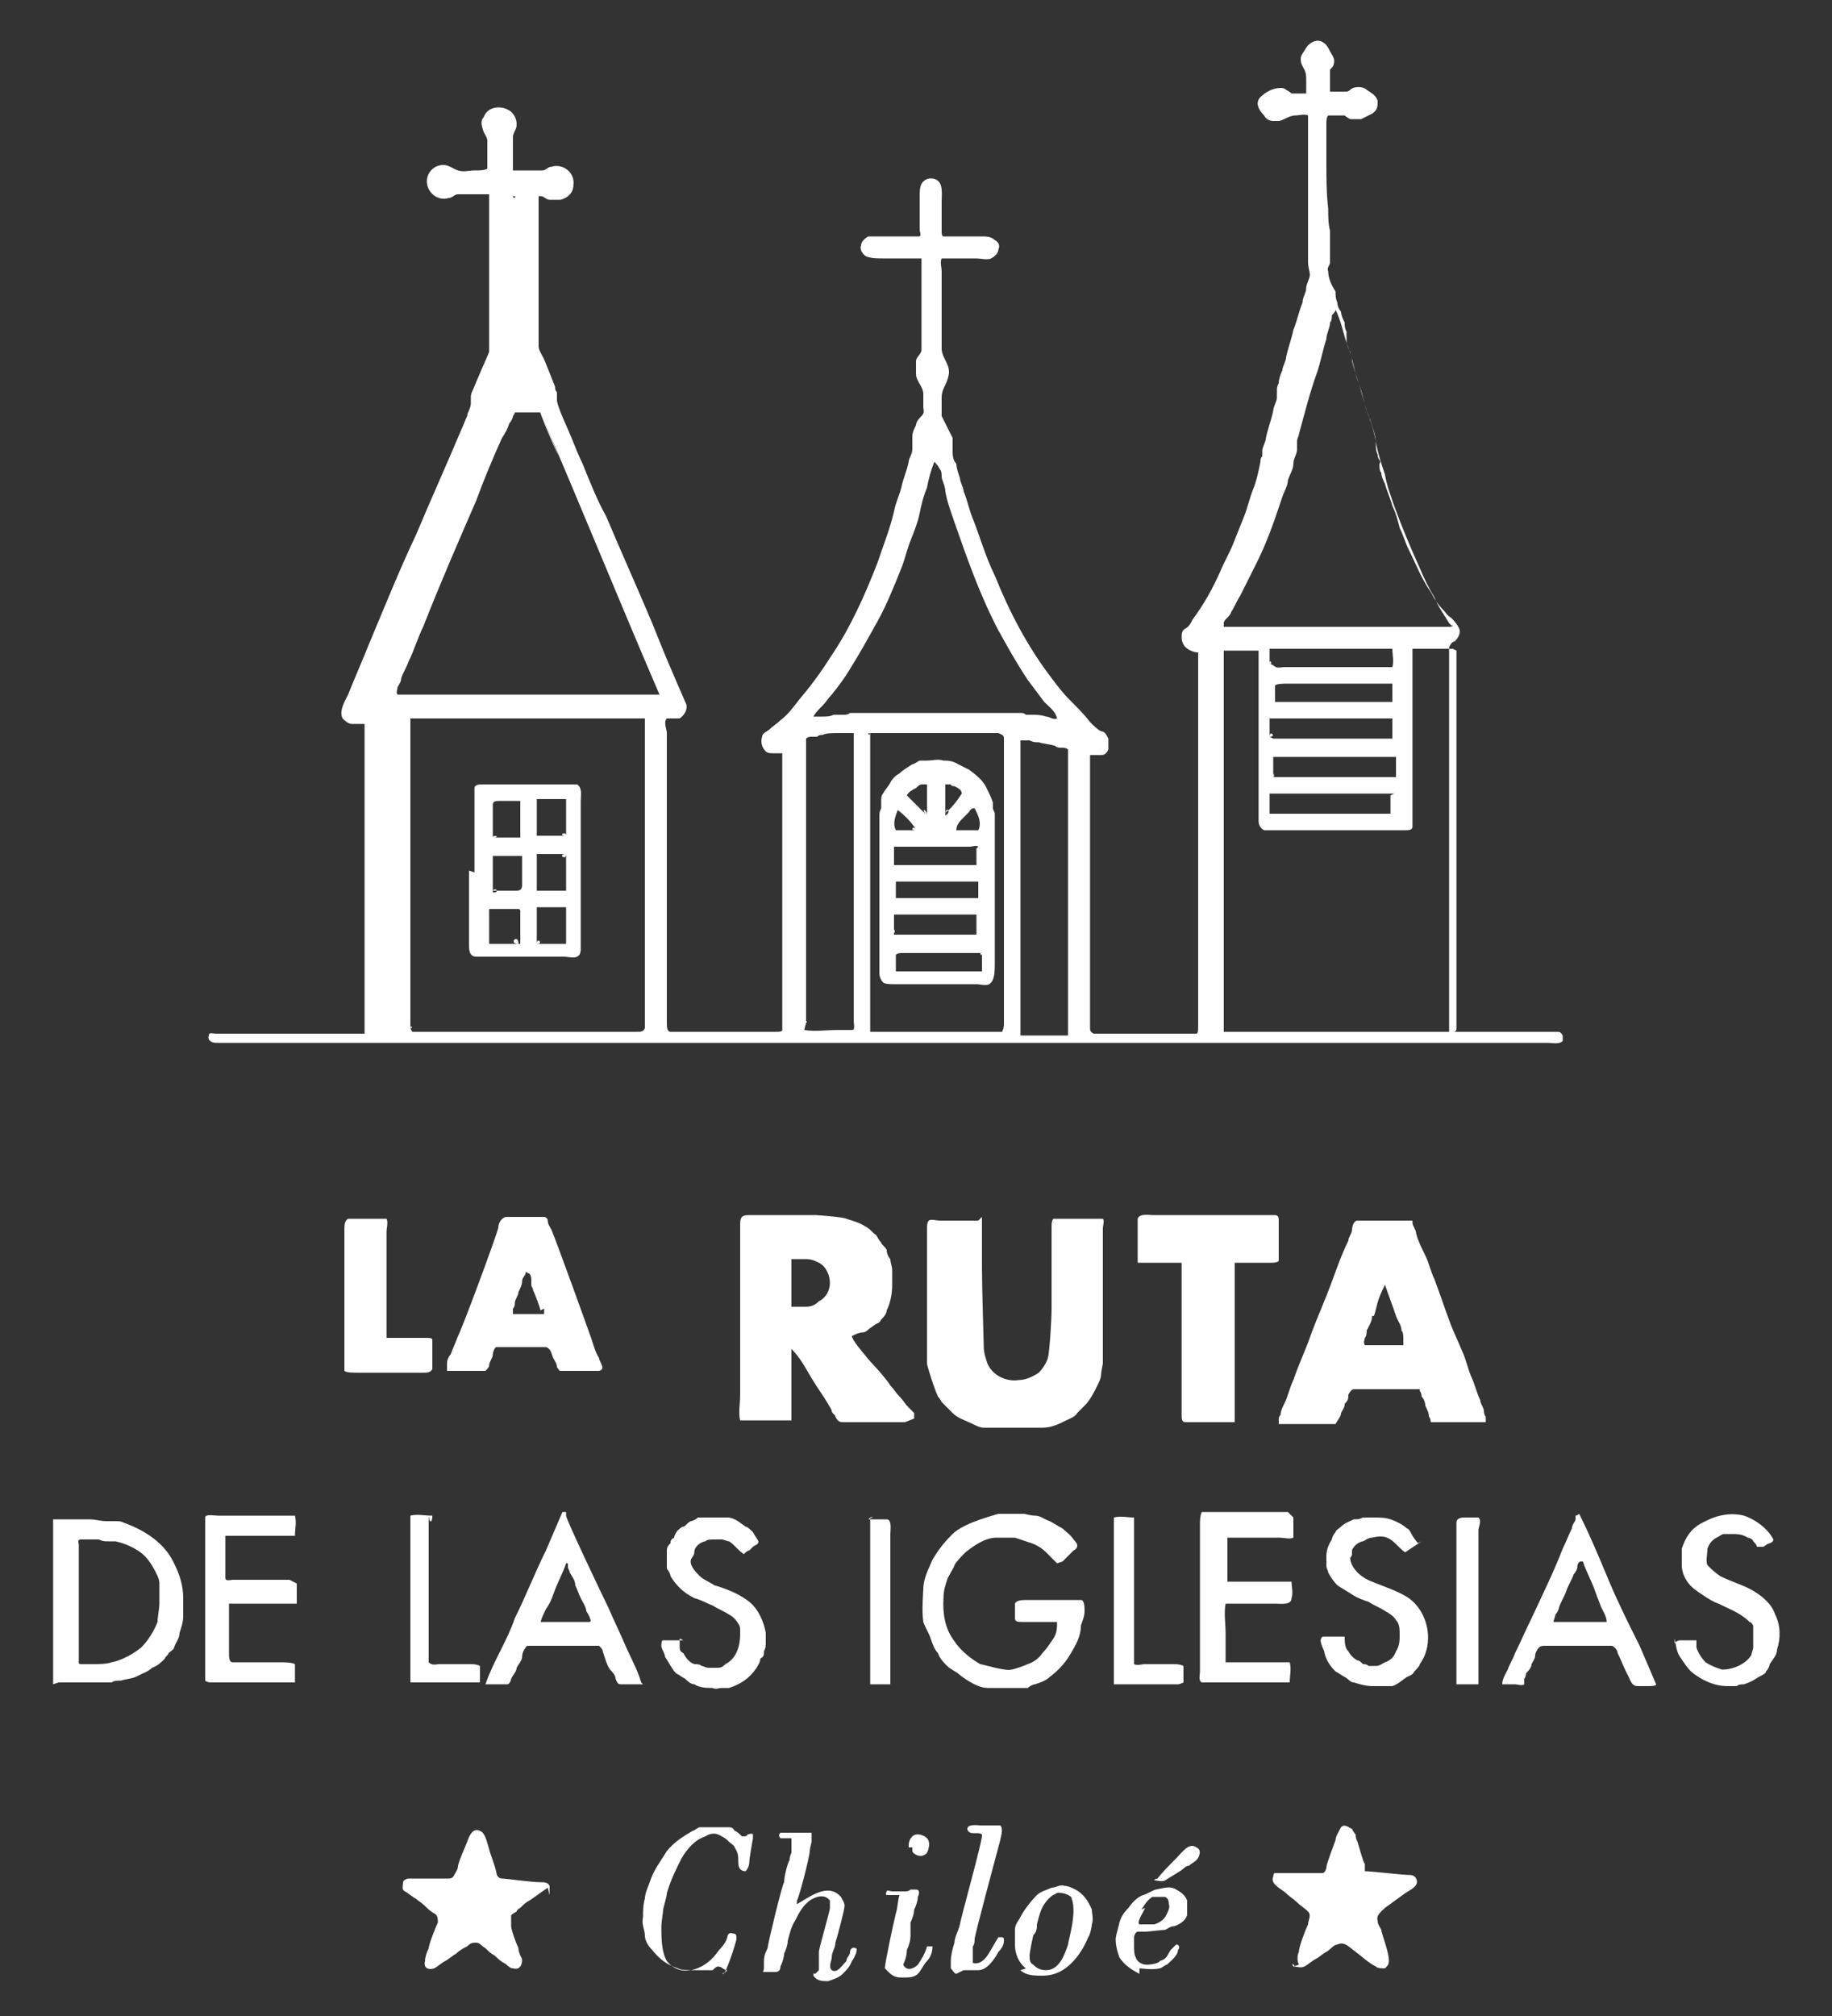 <svg viewBox="0 0 100 110" xmlns="http://www.w3.org/2000/svg"><rect x="0" y="0" width="100" height="110" fill="#333333" stroke="none"/><g fill="#fff"><path d="m69.5 38.3h.7.8 1.5 3.1.4s0-.1 0-.2c0-.3 0-.5 0-.8-.6 0-1.3 0-1.9 0-.7 0-1.3 0-1.9 0s-1.3 0-1.9 0c-.2 0-.6 0-.7.1v.4.5m-.1-2c.2.2.4.1.6.1h.9 1.7 3.3c.1-.3 0-.7 0-1-1.1 0-2.2 0-3.4 0-.6 0-1.1 0-1.7 0-.3 0-.6 0-.9 0-.2 0-.5 0-.7 0v.8c.2.1 0-.3 0 0m6.8 7.1c-.2 0-.5 0-.8 0h-.9c-.6 0-1.1 0-1.7 0s-1.1 0-1.7 0c-.3 0-.6 0-.9 0-.2 0-.5 0-.8 0v1.1h3.3 1.7 1.6c0-.4 0-.7 0-1 0 0 0 .3 0 0m-6.4-3.1h.7 1.3 3.2 1.3c0-.4 0-.7 0-1.1-.5 0-1.1 0-1.6 0h-1.7c-.6 0-1.1 0-1.7 0-.3 0-.6 0-.9 0-.2 0-.6 0-.8 0v1c.4 0 0-.4 0 0m.2 2.2h1.6 1.7 1.7.9.8c0-.4 0-.7 0-1.1-.2 0-.5 0-.8 0s-.6 0-.9 0c-.6 0-1.1 0-1.7 0s-1.1 0-1.7 0-1.1 0-1.6 0v1.1c.1 0 0-.4 0 0m-13.8-2.2v3.1 3.2 6.4 1.8s0 .6 0 .9v.5.4h1.3.7.3.3v-14.7c0-.2 0-.3 0-.5 0-.1 0-.3 0-.4-.2-.2-.5 0-.7-.2-.3-.1-.6-.1-.9-.2-.2 0-.3 0-.5-.1-.2 0-.3 0-.5 0m-11.8 15.8c.6.1 1.2 0 1.8 0s.3 0 .5 0h.3c.2 0 .1-.3.1-.5 0-1.3 0-2.5 0-3.8 0-2.5 0-5.1 0-7.6v-2.2c0-.3 0-.7 0-1 0-.4 0-.7 0-1.1 0 0-.1 0-.2 0h-.2c-.2 0-.3 0-.5 0-.3 0-.6 0-.8.1-.1 0-.2 0-.3.1-.1 0-.2 0-.3 0s-.2 0-.3.1v.5 10.7 4.3c.1 0 0-.2 0 0m3.5-15.8v4.7 4.9 4.9 1.2.6h.2.5 1.2 4.9.4s.1-.2.1-.4c0-.4 0-.8 0-1.2v-2.4c0-3.2 0-6.5 0-9.7v-1.2c0-.4 0-.8 0-1.1 0-.2-.1-.2-.3-.3-.4 0-.7 0-1.1 0h-4.9c-.4 0-.7 0-1.1 0 0 .2.2 0 0 0m3.6-14.8c-.2.5-.3.9-.4 1.4-.2.5-.3.9-.4 1.4s-.3 1-.5 1.5-.3 1-.5 1.5c-.4 1-.8 2-1.3 2.9s-1 1.8-1.5 2.6c-.3.5-.6.9-1 1.4-.2.2-.3.4-.5.6s-.4.4-.5.6h.5c.2 0 .4 0 .6-.1h.3.3s.2 0 .3-.1h.3 2.8 5.6.6c.1 0 .2 0 .3.1h.3c.3 0 .5 0 .8.1.2 0 .4.2.6.1-.1-.4-.4-.6-.7-.9-.3-.4-.6-.8-.9-1.2-.6-.9-1.1-1.8-1.6-2.7-1-1.9-1.7-3.9-2.4-5.9-.2-.6-.4-1.1-.5-1.7 0-.3-.2-.6-.2-.8 0-.1 0-.3-.1-.4 0 0-.1-.2-.2-.3-.1.4 0 .1 0 0m28 8.7c-.3-.5-.6-.9-.8-1.4-.3-.5-.6-1.1-.8-1.6-.5-1.1-1-2.3-1.4-3.4-.2-.6-.4-1.1-.5-1.7-.2-.6-.4-1.2-.5-1.8s-.3-1.2-.5-1.7c-.2-.6-.3-1.1-.5-1.7-.1-.3-.2-.6-.3-1 0-.3-.2-.7-.3-1-.2-.6-.3-1.2-.6-1.8 0 .1-.1.2-.2.3 0 .1 0 .3-.1.4 0 .3-.2.6-.2.9-.2.6-.3 1.2-.5 1.8-.4 1.1-.7 2.3-1 3.4 0 .1-.1.2-.1.4v.4c0 .3-.2.5-.2.8s-.2.6-.3.9c0 .3-.2.6-.3.9-.4 1.2-.8 2.4-1.4 3.6-.3.6-.6 1.2-.9 1.8-.2.3-.3.6-.5.9 0 .1-.2.3-.3.4 0 0-.1.1-.1.2v.2h1.2 2.5 6.2 2.6c0-.2-.2 0 0 0m-49.8-11.7c-.3 0-.6 0-.8 0s-.4 0-.6 0c0 0 0 .1-.1.2 0 .1-.1.3-.2.4-.1.3-.2.5-.4.8-.5 1.1-1 2.3-1.4 3.4-1 2.3-2 4.6-2.9 6.9-.3.6-.5 1.3-.8 1.9-.1.3-.3.6-.4.9 0 .2-.1.3-.2.5 0 .1-.1.3 0 .4h.7.7 1.4 2.8 5.7 1.6.8.6c-2.2-5.1-4.3-10.3-6.5-15.4-.1 0 2.2 5.2 0 0m-7 33.8h5 5.2 1.4.7c.2 0 .3 0 .4-.2 0-2.2 0-4.4 0-6.6s0-4.4 0-6.6 0-1.2 0-1.9c0-.6 0-1.2 0-1.8-.2 0-.4 0-.6 0s-.5 0-.7 0c-.4 0-.8 0-1.2 0-.9 0-1.7 0-2.6 0-1.7 0-3.4 0-5 0s-.9 0-1.4 0c-.2 0-.5 0-.7 0s-.4 0-.6 0v.4 1 3.2 4.2 4.2 3.4.5c.2 0 0-.2 0 0m56.9-20.7c-.7 0-1.9 0-2.2 0v.6.7 1.5 3 3 .9c0 .2-.2.2-.4.2-.4 0-.8 0-1.2 0h-1.5c-1 0-2 0-3 0s-1 0-1.5 0c-.2 0-.4 0-.5 0-.2-.1-.3-.3-.3-.5 0-.5 0-1 0-1.4v-6.4c0-.3 0-.5 0-.8s0-.3 0-.4 0-.2 0-.3c-.4 0-1.6 0-1.9 0v8.2 11.6 1h3.3 3.3 3.4 1.7.8c.1 0 .2 0 .2-.2s0-.5 0-.7c0-.3 0-.6 0-.8 0-.6 0-1.1 0-1.7 0-1.1 0-2.2 0-3.3 0-2.2 0-4.5 0-6.7s0-4.5 0-6.7c0-.2 0-.5 0-.7-.7 0 0 .1 0 0m-50.1-25.3v3.1 3.2 1.6.8c0 .2.2.5.3.7.2.5.4 1 .6 1.5 0 .1 0 .2.1.3v.4c0 .2.1.4.2.7.2.5.4.9.6 1.4s.4 1 .6 1.4c.4 1 .8 2 1.3 2.9.8 1.9 1.7 3.9 2.5 5.8.4 1 .8 2 1.2 2.9.2.5.4.9.6 1.4.2.3 0 .7-.3.9-.2 0-.5 0-.7 0-.2.2 0 .6 0 .8v1 13.8 1c0 .2 0 .5.2.5h.4.5 1 2 1.9c.1 0 .3 0 .3-.1s0-.3 0-.4c0-.7 0-1.3 0-2 0-1.3 0-2.6 0-3.9 0-2.6 0-5.3 0-7.9 0-.3 0-.7 0-.9-.1 0-.3 0-.5 0-.1 0-.3 0-.4-.1-.2-.2-.3-.5-.2-.8 0-.2.3-.3.4-.4.2-.2.4-.3.6-.5.4-.3.7-.7 1-1.1.6-.7 1.2-1.5 1.7-2.3 1.1-1.6 1.9-3.4 2.6-5.2.3-.9.7-1.9.9-2.8.1-.5.3-.9.4-1.3.1-.5.3-.9.4-1.4 0-.2.2-.4.2-.7 0-.1 0-.2 0-.3s0-.2 0-.4.1-.4.2-.6c0-.2.2-.4.3-.5.2-.2.1-.3.1-.5s0-.5 0-.7c0-.4-.4-.7-.4-1.1 0-.2 0-.5 0-.7s.3-.4.3-.6c0-.3 0-.6 0-.8 0-.3 0-.6 0-.9 0-.6 0-1.2 0-1.7s0-1.1 0-1.6c-.7 0-1.4 0-2.1 0-.3 0-.6 0-.9-.1-.2-.1-.4-.4-.3-.6 0-.2.2-.4.4-.5h.9 1s.3 0 .5 0h.4c.1-.1 0-.2 0-.4s0-.4 0-.6c0-.4 0-.8 0-1.2 0-.3 0-.6.2-.8s.5-.2.7-.1c.4.2.3.8.3 1.2v1.6c0 .1 0 .3.1.3h.6 1.5c.2 0 .5 0 .7.2.2.1.3.3.2.5 0 .2-.2.4-.4.5s-.6 0-.8 0c-.6 0-1.3 0-1.9 0-.1.2 0 .5 0 .7v.8 1.7.9s0 .5 0 .8c0 .5.4.8.4 1.3 0 .2-.1.5-.2.7s-.2.4-.2.7v1c.2.4.4.8.6 1.2v.3.4c0 .2 0 .5.2.7 0 .2.1.5.2.8 0 .2.2.5.2.7.2.5.3 1 .5 1.5.4 1 .7 2.1 1.2 3.1.8 2 1.8 3.9 3.1 5.6.3.4.6.8 1 1.2s.8.8 1.1 1.2c.2.2.4.4.6.5.2 0 .3.2.4.4v.3.3c-.1.2-.2.3-.4.3s-.4 0-.6 0v1.1 1 2.2 4.3 4.3 2c0 .1 0 .2.2.3h.7 4.3.6c.1 0 .1-.2.1-.4 0-.7 0-1.4 0-2.1 0-2.9 0-5.8 0-8.6 0-2.9 0-5.8 0-8.6v-1.1c-.2 0-.5-.1-.7-.3-.1-.1-.2-.3-.2-.5s0-.4.2-.5.3-.3.4-.5c.6-.8 1.1-1.7 1.5-2.6.2-.5.5-1 .7-1.5s.4-1 .6-1.5.3-1 .5-1.5.3-1 .4-1.5c0-.1 0-.2.1-.3 0 0 0-.2 0-.3 0-.2.2-.5.2-.7.1-.5.3-1 .4-1.5 0-.2.2-.5.2-.7 0-.1 0-.2 0-.4 0-.1 0-.2.1-.4 0-.2.1-.5.2-.7 0-.2.2-.5.2-.7.1-.5.3-1 .4-1.5.2-.5.3-1 .5-1.5 0-.3.2-.5.2-.8 0-.2.2-.5.2-.7s-.1-.4-.1-.7 0-.6 0-.8c0-.3 0-.5 0-.8 0-.1 0-.2 0-.4 0-.1 0-.2 0-.4s0-.5 0-.7 0-.5 0-.7c0-1.1 0-2.2 0-3.4 0-.3 0-.5 0-.8-.2-.1-.5 0-.7 0s-.4.1-.6.2c0 0-.2.1-.3.1 0 0-.2 0-.3 0-.2 0-.4-.1-.5-.3-.3-.3-.5-.7-.2-1s.7-.5 1.1-.5c.1 0 .2 0 .3.1 0 0 .2.1.3.2h.8c0-.2 0-.5 0-.7s0-.4-.1-.6-.2-.3-.2-.6c0-.2.2-.4.3-.6.2-.3.6-.5.9-.3.2.1.3.3.4.5s.3.4.2.7c0 .1-.1.2-.2.3v.3.9h.6.3s.1 0 .2-.1c.2-.2.7-.2.9 0 .3.2.5.3.6.6 0 .3 0 .5-.3.7-.2.1-.4.2-.6.3-.2 0-.4 0-.6 0 0 0-.2-.1-.3-.2 0 0-.2 0-.3 0-.2 0-.4 0-.6 0-.1.1-.1.3-.1.5v.7 1.3c0 .9 0 1.7.1 2.6 0 .4 0 .8.1 1.2v1.2.5c0 .2-.2.3-.1.5 0 .4.2.8.4 1.1 0 .2 0 .4.1.6 0 .2.1.4.2.5 0 .2.1.4.2.6 0 .2 0 .3.1.5v.2.3c0 .2.1.4.2.6.1.4.2.8.3 1.2s.3.8.4 1.3c.1.4.2.8.4 1.2.1.4.3.8.3 1.3 0 .2 0 .4.1.6 0 0 0 .2.1.3s0 .2 0 .2v.2s0 .2.1.3c0 .2.1.4.2.6.1.4.3.8.4 1.2.2.4.3.8.4 1.2.2.4.3.8.5 1.2.4.8.7 1.6 1.2 2.3.2.4.4.7.7 1 .1.1.2.3.4.4.1.1.3.3.4.5.2.3 0 .6-.2.8-.1 0-.2.1-.3.3v.6 2.7 5.5 10.9.7.6h2 2 1.9c.1 0 .2 0 .3.2v.3c-.2.2-.6.1-.8.1h-8c-2.7 0-5.3 0-8 0s-5.3 0-8 0-5.3 0-8 0h-8c-2.7 0-5.3 0-8 0-2.6 0-5.3 0-7.9 0-2.7 0-5.3 0-8 0-2.6 0-5.3 0-7.9 0s-.6 0-.9 0c-.2 0-.5-.1-.4-.4 0-.2.2-.1.4-.1h.7 1.3 2.6 2.5.6.4c0-.1 0-.3 0-.4v-15.8c0-.2 0-.5 0-.7-.2 0-.5 0-.7 0s-.4-.2-.5-.3c-.2-.4.1-.9.3-1.3.4-1 .8-1.9 1.2-2.9.8-1.9 1.6-3.9 2.5-5.8.8-1.9 1.7-3.9 2.5-5.8.1-.2.2-.5.3-.7 0-.2.2-.4.2-.7 0-.1 0-.2 0-.3s0-.2.1-.4.2-.5.3-.7c.2-.5.4-.9.6-1.4 0-.2 0-.5 0-.7v-.8c0-2.1 0-4.3 0-6.4 0-.2 0-.5 0-.7-.2 0-.4 0-.6 0s-.4 0-.6 0-.3 0-.5 0-.3.2-.5.2c-.6.2-1.2-.3-1.2-.9 0-.5.4-.9.9-.9.3 0 .5.2.8.3s.6 0 .9 0c.2 0 .6 0 .7-.1 0-.1 0-.3 0-.4 0-.2 0-.4 0-.6s0-.3 0-.5-.1-.3-.2-.5c-.1-.3-.2-.6 0-.8.2-.6 1-.7 1.5-.3.2.2.3.4.3.7s-.2.4-.2.7v.9.9h1.1.5c.2 0 .3-.2.5-.2.6-.2 1.3.3 1.2 1 0 .4-.3.7-.7.8-.2 0-.4 0-.6 0s-.3-.2-.5-.2-.5 0-.7 0c-.3 0-.5 0-.8 0 0 .2.3 0 0 0"/><path d="m44 71.3c.3 0 .5-.1.7-.3.4-.2.6-.6.6-1s-.2-.9-.6-1.1c-.2-.1-.4-.2-.7-.2s-.5 0-.8 0v2.6zm5.4 6.3c-.6 0-1.1 0-1.7 0s-.6 0-.9 0-.5 0-.8 0c-.2 0-.3-.1-.4-.3 0-.1-.2-.2-.2-.3s-.1-.2-.2-.4c-.3-.5-.6-.9-.9-1.4s-.6-1.1-1.1-1.6v.9 1s0 .7 0 1v1c-.2 0-.5 0-.7 0s-.5 0-.7 0-.5 0-.7 0-.5 0-.7 0c-.1-.4 0-.9 0-1.4v-1.4c0-.9 0-1.9 0-2.8v-4.3c0-.2 0-.5 0-.7s0-.4.1-.5.3-.1.5-.1h.7 1.4 1.4c.1 0 1.5.1 1.7.2.3.1.7.2 1 .4.2.1.3.2.5.4.2.1.2.3.4.5 0 .1.2.2.3.4 0 .2.1.4.2.5 0 .2.1.4.1.6v.8c0 .5-.1 1-.3 1.4 0 .2-.2.4-.3.5 0 0-.1.2-.2.2 0 0-.2.1-.3.2-.2.1-.3.3-.5.3s-.4.1-.6.2c0 .2.6.9.6.9s.4.5.6.7.8.9.9 1.1c.2.2.3.4.5.6s.3.4.5.6c0 0 .2.2.3.3v.3c-.2 0 0-.1 0 0"/><path d="m53.6 66.4v.5.8 1.5c0 1 .1 4.2.1 4.3 0 .3.1.6.2.9.3.7 1.1 1 1.7.9.4 0 .8-.2 1.1-.4.2-.2.4-.5.5-.8.1-.4.2-2.2.2-2.6v-3c0-.5 0-1 0-1.5 0-.2 0-.4.1-.5h.7 1.5s.4 0 .5 0c.1.1 0 .4 0 .5v3 3.7.7s-.1.5-.1.6c0 .2-.1.4-.2.6-.2.4-.4.8-.7 1.1-.1.1-.3.3-.4.4-.1.2-.4.3-.6.4-.4.2-.8.4-1.3.4-.1 0-.2 0-.3 0 0 0-.2 0-.3 0-.2 0-.5 0-.7 0h-.7c-.2 0-.5 0-.7 0 0 0-.1 0-.2 0s-.2 0-.3 0c-.2 0-.4-.1-.6-.2-.4-.2-.8-.3-1.1-.6-.1-.1-.3-.3-.4-.4 0 0-.1-.1-.2-.2 0 0-.1-.2-.2-.3-.2-.4-.6-1.7-.6-1.8 0-.2 0-2.7 0-3.6 0-1 0-2 0-3s0-.4 0-.7c0-.2 0-.4.1-.5s.4 0 .6 0h.7 1.4c.1.2-.1 0 0 0"/><path d="m74.9 71.8c0 .3-.2.6-.3.8 0 .1 0 .3-.1.4 0 .1-.1.2 0 .4h2.1s0-.1 0-.2v-.2c0-.1 0-.3-.1-.4 0-.3-.2-.5-.3-.8-.2-.6-.4-1.1-.6-1.7-.5 1-.4 1.1-.6 1.7m6.2 5.8c-.8 0-1.6 0-2.4 0-.2 0-.3 0-.5 0h-.2s0-.2-.1-.3c0-.2-.1-.4-.2-.6 0-.2-.1-.4-.2-.5 0 0 0-.2-.1-.3 0 0 0 0 0-.1-.4 0-.8 0-1.2 0s-.8 0-1.2 0h-.6c-.2 0-.4 0-.6 0-.1 0-.2.1-.3.3 0 .2 0 .3-.2.5 0 .2-.1.3-.2.5 0 .2-.2.4-.3.6-.4 0-2.7 0-3.1 0 0 0 0-.2 0-.3 0 0 0-.1.1-.2 0-.2.1-.4.2-.6.2-.4.3-.9.5-1.3.3-.9.7-1.7 1-2.6.3-.8.7-1.7 1-2.5s.6-1.7 1-2.5c0-.2.2-.4.2-.6s.1-.5.3-.5h.6.7 1.4.3v.1c0 .2.2.4.2.6.1.4.3.8.5 1.2s.3.9.5 1.3c.3.8.6 1.7.9 2.5.2.5.4.9.6 1.4.2.4.3.9.5 1.4.2.4.3.9.5 1.3 0 .2.2.4.2.6 0 0 0 .2.1.3v.3c-.1 0 0-.1 0 0"/><path d="m62.1 68.9s0-.2 0-.3 0-.2 0-.3c0-.2 0-.5 0-.7s0-.4 0-.6 0-.4 0-.5c.1-.3.6-.2.8-.2h1.3 2.7 1.3 1.3c.2 0 .3 0 .3.3v.7 1.5c-.1.1-.3.1-.4.1-.2 0-.5 0-.7 0s-.4 0-.7 0c-.2 0-.4 0-.6 0v.8s0 2 0 2.6v4.4.9c-.2 0-.3 0-.5 0s-.4 0-.6 0c-.4 0-.8 0-1.1 0-.2 0-.4 0-.5 0-.2 0-.2-.2-.2-.4 0-.4 0-.8 0-1.1 0-1.6 0-3.1 0-4.7 0-.8 0-1.6 0-2.5-.8 0-1.5 0-2.3 0"/><path d="m29.5 71.5c0-.1-.3-.9-.4-1.1 0-.1-.1-.2-.1-.3s0-.2 0-.3c0 0 0-.2-.1-.3 0 0 0 0-.2-.1 0 .2-.2.3-.2.5s-.1.4-.2.6c0 .2-.2.4-.2.6 0 .1 0 .2-.1.3v.3h1.7c0-.1 0-.2 0-.3m-1-5h.5.5c.1 0 .2.1.2.2 0 .2.1.3.2.5.3.7 2.1 5.7 2.2 6s.2.7.4 1c0 .2.4.6 0 .7-.1 0-.3 0-.5 0s-.4 0-.6 0-.4 0-.5 0c-.2 0-.3 0-.5 0-.1 0-.1-.1-.2-.2 0-.2-.1-.3-.2-.5s-.1-.5-.4-.6c-.2 0-.4 0-.5 0-.2 0-.4 0-.6 0-.4 0-.8 0-1.1 0-.2 0-.3 0-.5 0-.1 0-.2.3-.2.4 0 .2-.2.4-.2.6 0 .1-.1.2-.2.3-.2 0-.3 0-.5 0s-.4 0-.6 0-.4 0-.6 0c-.1 0-.3 0-.4 0 0-.1 0-.2 0-.4s.1-.4.2-.5c.1-.3.3-.7.4-1 .3-.6 2-5.2 2.2-5.9 0-.2.1-.5.4-.6h.4z"/><path d="m57.7 85.3c-.2-.2-.4-.4-.6-.6s-.5-.4-.8-.5-.6-.2-.9-.3c-.3 0-.7 0-1 0-.6 0-1.2.4-1.7.8-.2.2-.5.5-.6.7 0 .1-.4.7-.4.8-.1.3-.2.6-.2 1-.1 1.7.6 2.3.7 2.5.4.5.8.8 1.3 1.1.1 0 1.4.4 1.7.3.1 0 .7-.2.9-.3.3-.1.6-.3.8-.6.2-.2.4-.5.6-.8s.2-.6.2-.9c-.1 0-.3 0-.4 0-.2 0-.3 0-.5 0-.3 0-.6 0-1 0-.2 0-.4 0-.4-.2 0-.1 0-.2 0-.4 0-.1 0-.3 0-.4.1-.2.4-.2.7-.2h1 1 .9c.2 0 .2.4.2.6 0 .3-.1.5-.2.8 0 .6-.3 1.1-.6 1.6s-.7.9-1.1 1.2c-.2.2-.5.3-.8.4-.1 0-.3.1-.4.2-.1 0-.3 0-.4 0-.3 0-1.6 0-1.8 0-.5 0-1.1-.4-1.5-.7-.2-.2-.5-.3-.7-.5s-.4-.4-.5-.7c-.2-.2-.3-.5-.4-.8s-.3-.6-.4-.9c-.1-.6 0-1.7 0-1.8 0-.6.3-1.1.5-1.6.3-.5.6-.9 1-1.3.5-.6 1.9-1 2.6-1.2h1.2.2s.4.1.6.1c.3 0 .5.2.8.3.2.1.5.3.7.4.2.2.4.3.6.6 0 0 .2.2.2.3s0 .2-.2.3c-.2.2-.4.4-.6.6 0 0 .2-.2 0 0"/><path d="m70.9 107.2c-.1-.2-.1-.5 0-.7 0-.3.4-1.3.5-1.5 0-.2.2-.5 0-.7s-.4-.3-.6-.5-.4-.3-.6-.5-.9-.5-.7-.9c0 0 0-.2.1-.2h.4 1.7.5c.1 0 .2-.2.2-.3 0-.2.4-1.2.5-1.5 0-.2.2-.5.3-.7.2-.2.4 0 .6.1 0 0 .1.2.2.3 0 .1 0 .2.1.4.1.3.3 1.1.4 1.2v.4c.3 0 2.1.2 2.3.2s.4 0 .5.2c.2.4-.3.6-.6.8-.4.3-.7.5-1.1.8-.2.2-.5.4-.4.7 0 .2.1.3.2.5 0 .2.5 1.4.4 1.8 0 .1-.1.2-.2.3-.2 0-.4 0-.5-.1-.4-.2-.7-.5-1.1-.8-.3-.2-.6-.6-1-.4-.2 0-.4.3-.6.4s-.4.3-.6.4-.4.3-.6.4-.4 0-.6 0c-.2-.3.2 0 0 0"/><path d="m29.9 103c-.3.2-.7.5-1 .7-.2.1-.3.2-.5.4 0 0-.2.1-.2.2 0 0-.2.1-.3.2v.3.3c0 .2.3 1 .4 1.2 0 .2.1.4.2.6 0 .3-.1.6-.5.5-.2 0-.3-.2-.5-.3s-.4-.3-.5-.4c-.2-.1-.3-.2-.5-.4-.2-.1-.3-.3-.5-.3s-.3 0-.5.2c-.2.1-.4.2-.6.4-.2.1-.4.3-.6.4s-.4.3-.6.4c-.3.1-.6 0-.5-.4 0-.2.1-.5.2-.7 0-.2.4-1.2.5-1.4 0-.2 0-.4-.2-.5s-.4-.3-.5-.4c-.2-.2-.4-.3-.5-.4-.2-.1-.4-.3-.6-.4s-.1-.3-.1-.5c0-.1.2-.2.3-.2h2.1c.2 0 .3 0 .4-.2s.2-.3.2-.5c.1-.4.3-.8.5-1.3.1-.3.3-.8.7-.6.3.1.4.7.5 1 .1.4.3.8.4 1.3 0 .1.1.3.3.3s1.6.2 2.1.2c.2 0 .4 0 .5.2v.5c-.2.1 0 0 0 0"/><path d="m4.1 90.8h1c.3 0 .7 0 1-.1.5-.1 1.1-.4 1.6-.8.4-.4.7-.9.9-1.4 0-.3.1-.7.1-1 0-.2 0-.3 0-.5 0 0 0-.2 0-.3 0 0 0-.2 0-.3 0-.3-.2-.6-.3-.8s-.3-.5-.5-.7c-.4-.4-1.1-.7-1.6-.8-.1 0-.3 0-.4 0-.2 0-.3 0-.5-.1-.2 0-.3 0-.5 0s-.3 0-.5 0-.1.2-.1.3 0 .4 0 .6v1.1 2.5 1.2 1.1c.1 0 0-.1 0 0m-1.4 1.1c0-.2 0-.5 0-.8s0-.6 0-.9c0-.6 0-1.2 0-1.8 0-1.2 0-5.2 0-5.5h1 1c.3 0 .6.1.9.1h.5c.2 0 .3 0 .5.1 1.1.4 2.2 1.1 2.7 2.2.3.6.5 1.2.5 1.9v1c0 .3-.1.6-.2.9 0 .3-.2.5-.3.8 0 .1-.2.2-.3.3 0 .1-.2.2-.2.3-.2.2-.4.4-.7.5-.2.2-.5.3-.7.4-.3.2-.7.2-1 .3-.2 0-.4 0-.5.1-.2 0-.4 0-.6 0-.4 0-.8 0-1.2 0s-.8 0-1.1 0c0-.2 0 0 0 0"/><path d="m29.4 88.5h.9.9.5.4c.1 0 .2 0 .1-.2 0-.1-.1-.2-.2-.4 0-.2-.2-.5-.3-.7s-.2-.5-.3-.7c0-.3-.2-.5-.3-.7 0-.1-.1-.2-.1-.3 0 0 0-.1 0-.2h-.1c-.2.6-.5 1.1-.7 1.7-.1.3-.2.5-.4.8-.1.2-.3.6-.3.8m5.6 3.3c-.2 0-.4 0-.6 0s-.4 0-.6 0-.2-.1-.3-.3c0-.2-.2-.4-.3-.5-.2-.3-.3-.7-.4-1 0-.1-.1-.2-.2-.3-.2 0-.3 0-.5 0-.9 0-1.7 0-2.6 0-.2 0-.4 0-.6 0s-.3 0-.3.1c-.1.1-.2.3-.2.5s-.2.4-.3.6c0 .2-.2.4-.3.6 0 .1-.1.3-.2.3-.2 0-.4 0-.5 0-.2 0-.5 0-.7 0 .2-.6.5-1.2.8-1.8s.6-1.2.8-1.8c.6-1.2 1.1-2.5 1.7-3.7.3-.7.6-1.4.9-2.1h.2v.2c0 .2 2 4.4 2.3 5 .3.7.6 1.3.9 2s.7 1.4.9 2.1c-.4 0 0-.2 0 0"/><path d="m86.3 85.2c-.1 0-.2.1-.2.3 0 .1-.1.3-.2.4-.1.3-.3.6-.4.9s-.3.6-.4.9c0 .1-.1.3-.2.4 0 .1-.1.3-.1.4h.7.8.7.7c0-.3-.2-.6-.3-.8-.1-.3-.2-.5-.3-.8-.2-.6-.5-1.1-.7-1.7 0 0 .5 1.1 0 0m-4.4 6.7c0-.3.2-.6.3-.8.1-.3.3-.6.4-.9.3-.6.6-1.3.9-1.9.6-1.3 1.2-2.5 1.7-3.8.2-.4.3-.7.5-1.1 0-.2.2-.4.2-.5v-.2s.1 0 .2-.1c.6 1.2 1.1 2.4 1.6 3.6s1.1 2.4 1.7 3.6c.3.7.6 1.4.9 2.1 0 .1-.3.1-.4.1-.2 0-.4 0-.6 0-.4 0-.4-.4-.6-.7-.2-.4-.3-.7-.5-1.1 0-.1-.1-.3-.3-.4-.2 0-.4 0-.5 0-.8 0-1.7 0-2.5 0-.2 0-.4 0-.6 0s-.3 0-.4.1-.2.3-.2.4c0 .2-.1.3-.2.5 0 .2-.2.4-.3.5 0 0 0 .2-.1.3v.3c-.1.1-.4 0-.5 0-.2 0-.5 0-.7 0 0-.2.4 0 0 0"/><path d="m19.1 66.5h2c.1.2 0 .5 0 .7v.9 1.6 3.3h2.2c.1 0 .3 0 .3.1v.5 1.1c-.1.2-.3.2-.5.2s-.5 0-.7 0h-2.9c-.2 0-.6 0-.7-.1 0 0 0-.2 0-.3 0-.2 0-.5 0-.7 0-.5 0-6.4 0-6.7 0-.2 0-.5.2-.6"/><path d="m70.6 82.8v1.1c-.2.1-.5 0-.8 0s-.6 0-1 0c-.6 0-1.2 0-1.8 0v.6.6 1.2h3.5c0 .3.1.6 0 .9 0 .4-.6.3-.9.3-.9 0-1.8 0-2.7 0-.1.5 0 1.1 0 1.6s0 1 0 1.6h1.7 1.8c.1.4 0 .7 0 1.1-.9 0-1.8 0-2.8 0-.5 0-.9 0-1.4 0-.2 0-.4 0-.6 0-.2-.1-.1-.4-.1-.6 0-.9 0-1.9 0-2.8s0-1.8 0-2.8c0-.5 0-1 0-1.6 0-.3 0-.5 0-.8 0-.2 0-.5.1-.7h.7 1.2 1.4 1.4c0 .4-.1 0 0 0"/><path d="m16.2 86.4v1.1c-.1 0-.2 0-.4 0s-.3 0-.5 0h-1.9c-.2 0-.3 0-.5 0-.1 0-.3 0-.4 0v1.8.9c0 .2 0 .5.2.5h.8.9.9c.2 0 .6 0 .8.1v1c-.6 0-1.2 0-1.8 0s-1.2 0-1.9 0-.6 0-.9 0c0 0-.2 0-.3-.1 0-.1 0-.3 0-.5 0-.6 0-1.3 0-1.9 0-1.2 0-2.5 0-3.7 0-.6 0-1.3 0-1.9 0-.1 0-.3 0-.4s0-.3 0-.5.5-.1.7-.1h2.1s1.4 0 2.1 0c.1.4 0 .7 0 1.1-.1 0-.2 0-.4 0s-.3 0-.5 0c-.3 0-.7 0-1 0s-.7 0-1 0-.6 0-.9 0v1.6.4.3c0 .2.3.1.4.1h3.1c0 .4-.2 0 0 0"/><path d="m77.6 84.1c-.3.2-.6.4-.9.6-.3-.2-.5-.5-.8-.7s-.6-.2-1-.1c-.2 0-.3.1-.5.2-.1 0-.3.1-.4.2 0 0-.2.2-.2.3v.2s0 .1-.1.2c0 .3.2.6.4.8s.5.4.8.5c.7.3 1.4.5 2 .9 1.1.8 1.4 2.5.6 3.6 0 .1-.2.3-.3.4-.1.2-.2.2-.4.3-.3.2-.5.4-.8.5 0 0-.2 0-.3 0 0 0-.2 0-.3 0-.2 0-.3 0-.5 0-.3 0-.7-.1-1-.2-.2 0-.3-.2-.5-.3s-.3-.2-.5-.3c-.3-.3-.5-.6-.6-1 0-.2-.4-.7-.1-.9h.3.3.3.3c0 .3 0 .6.2.8.1.2.3.4.5.5.1 0 .2.1.3.2.1 0 .2 0 .3.1h.2.2c.2 0 .3-.1.5-.2.3-.1.5-.3.6-.6.2-.3.2-.6.2-.9s0-.6-.2-.8c-.1-.2-.4-.4-.6-.5-.3-.2-.6-.3-.9-.5-.3-.1-.6-.2-.9-.4s-.5-.3-.8-.5c-.2-.2-.4-.5-.5-.7 0-.1-.1-.2-.1-.4s0-.3 0-.5c0-.3.1-.6.3-.9 0-.1.1-.3.2-.4 0-.1.2-.2.3-.3.2-.2.5-.3.7-.4.2 0 .3 0 .5-.1h.5c.4 0 .7 0 1 .1s.7.3.9.5c.1 0 .2.2.3.4 0 0 .2.3.3.4-.2.1-.1-.1 0 0"/><path d="m37.1 89.4v.4c0 .2 0 .3.2.4.1.2.3.5.6.6.1 0 .3 0 .4.1.1 0 .2.1.4.1h.4c.2 0 .3 0 .5-.2.6-.3.8-1 .8-1.6 0-.1 0-.2 0-.3 0 0 0-.2-.1-.3-.1-.2-.3-.4-.5-.5-.3-.2-.6-.3-.9-.5-.3-.1-.6-.3-1-.4-.6-.3-1-.7-1.3-1.2 0-.1-.1-.3-.2-.4 0-.2 0-.3 0-.5s0-.3 0-.5.1-.3.2-.4c0-.1 0-.2.2-.3 0-.1.1-.3.2-.4 0 0 .2-.2.3-.2s.2-.2.4-.3c.1 0 .3-.1.4-.2h.3.2 1.1c.4 0 .7.3 1 .5.1 0 .3.2.4.3.1.2.2.3.3.5 0 .2-.2.2-.3.3 0 0-.1.1-.2.2-.1 0-.2.1-.3.2-.3-.2-.5-.5-.8-.7-.1 0-.3-.1-.4-.1-.2 0-.3 0-.5 0-.1 0-.3 0-.4.1-.1 0-.3.1-.4.2s-.2.2-.2.4-.2.3-.2.5c0 .3.3.6.5.8s.5.3.8.5c.7.2 1.4.5 1.9.9s.8 1.1.9 1.7v.5c0 .2 0 .3-.1.5 0 .2 0 .3-.2.4 0 .2-.1.3-.2.5-.4.6-.9.9-1.5 1.1-.1 0-.3 0-.4 0-.2 0-.3.1-.5 0-.3 0-.7 0-1-.2-.2 0-.4-.2-.5-.3-.2-.1-.3-.2-.5-.3-.2-.2-.4-.6-.6-.9 0-.2-.2-.4-.2-.6 0-.1 0-.3.1-.3h.2.3.3.3"/><path d="m91.4 89.7c0-.1.2-.2.3-.2h.5.4v.2.2c.1.3.3.6.5.8.3.2.6.3.9.4.6 0 1.3-.3 1.6-.8 0-.1.1-.3.1-.4 0-.2 0-.3 0-.5s0-.3 0-.5c0 0 0-.1 0-.2 0 0-.1-.2-.2-.2-.5-.5-1.1-.7-1.7-1-.3-.1-.6-.3-.9-.5s-.6-.4-.8-.7-.3-.6-.3-.9 0-.6 0-.9c.2-.6.5-1.1 1.1-1.4.7-.4 1.5-.6 2.3-.4.6.2 1.3.7 1.6 1.3 0 .2-.3.2-.4.3 0 0-.1.1-.2.1s-.2 0-.3 0c0-.1-.1-.2-.2-.3 0-.1-.2-.2-.3-.2-.3-.2-.6-.2-.9-.2-.1 0-.3 0-.4 0s-.2.1-.4.2-.4.3-.5.6c0 .3-.1.7 0 .9.2.2.4.4.7.6.6.3 1.3.5 1.8.8s1 .7 1.2 1.3c.3.6.3 1.3.1 1.9 0 .3-.2.5-.4.8 0 .1-.1.3-.2.4 0 .1-.2.2-.4.3-.3.2-.5.3-.8.4-.1 0-.3 0-.4.1-.2 0-.3 0-.5 0-.7 0-1.4-.3-2-.8-.2-.2-.4-.5-.6-.8s-.2-.6-.3-1c0-.1 0 .1 0 0"/><path d="m62.4 90.8h1.6c.2 0 .4 0 .6.1v.9s-.2.1-.3.1c-.2 0-.3 0-.5 0-.3 0-.7 0-1 0-.7 0-1.3 0-2 0 0-.5 0-1.1 0-1.7v-7.4c.4-.1.7 0 1.1 0v1.5 4.7 1.8c.2.1.4 0 .6 0"/><path d="m44.7 107.5c0-.3 0-.7 0-1 0-.2.6-2.2.6-2.4 0 0 0-.1 0-.2v-.2c-.3-.4-.8-.2-1.1 0-.4.3-.6.7-.8 1.1-.2.3-.3.7-.4 1.1 0 .2-.1.5-.2.7 0 .2-.1.5-.2.7 0 .2-.1.3-.3.3s-.5 0-.6 0 0-.1 0-.2 0-.3 0-.4c0-.3.1-.5.2-.7 0-.2.8-3.5.9-3.6 0-.3.2-1.1.3-1.2 0-.1 0-.2.1-.4 0-.1 0-.3 0-.4s0-.2 0-.4c-.2 0-.4 0-.6 0-.1-.1-.1-.2 0-.3h1.7v.5s-.1.4-.1.5c0 .3-.6 2.6-.7 2.7v.2c.7-.4 1.7-1.2 2.4-.4.1.2.2.3.2.5s-.4 1.7-.5 2c0 .3-.2.5-.2.8 0 .2-.2.5 0 .7.3.2.6-.3.8-.5 0-.2.2-.3.2-.5 0-.1.1-.3.3-.2.2 0-.1.6-.2.7-.1.3-.3.5-.5.7s-.5.3-.8.4c-.3 0-.6 0-.8-.3 0-.4.2.2 0 0"/><path d="m23.4 82.8v6.1s0 1.2 0 1.8c.2.2.4.1.6.1h.8.8c.2 0 .4 0 .6.1v.9c-.3 0-.6 0-.9 0s-.7 0-1 0c-.6 0-1.3 0-1.9 0 0-.5 0-1.1 0-1.7v-7.4c.4-.1.7 0 1.2 0 0 .7-.4 0 0 0"/><path d="m39.7 107.5c-.2 0-.3-.2-.5-.2-.1 0-.2.1-.3.2 0 0 0 0-.1 0 0 0-.1 0-.2 0s-.3 0-.4 0c-.2 0-.3 0-.4 0-.3 0-.6 0-.8-.1-.6-.2-1-.5-1.4-1-.2-.2-.4-.5-.4-.8s-.2-.6-.1-1c0-.3 0-.7.1-1 0-.3.2-.7.3-1 .2-.6.6-1.1.9-1.6.4-.5.9-.8 1.4-1.1.1 0 .3-.2.4-.2h.2.3 1c.2 0 .3 0 .4.2.1 0 .3.2.4.3h.1s.2 0 .2-.1c0 0 .3-.1.3 0v.2s-.2 1.1-.2 1.3-.1.4-.2.5c-.3 0-.4-.2-.4-.5s0-.5-.2-.8c0-.1-.2-.2-.3-.3s-.2-.2-.4-.3c-.3-.2-.6-.2-.9 0-.6.2-1 .7-1.3 1.2-.3.6-.6 1.2-.8 1.9 0 .2-.2.8-.2.9s-.1.7-.1.9c0 .6 0 1.4.3 1.9.3.4.8.6 1.3.5.6-.1 1.1-.5 1.4-.9.2-.3.5-.5.6-.9 0-.1.1-.3.3-.2.2 0 .2.1.2.3 0 .1-.5 1.7-.7 1.9-.2 0 .1-.1 0 0"/><path d="m80.7 91.9c-.5 0-.8 0-1.2 0 0-.1 0-.3 0-.4 0-.2 0-.3 0-.5v-3c0-1.3 0-2.6 0-4 0-.3 0-.6 0-.9s.3-.3.5-.3h.7c.2.2 0 .5 0 .7v4s0 2.9 0 4.3c-.5 0 0-.2 0 0"/><path d="m47.4 82.9h.5.5c.3 0 .2.6.2.8v2.4 4.7.6.5s-.2 0-.3 0-.2 0-.3 0-.2 0-.3 0-.2 0-.2 0c0-.3 0-.6 0-.9 0-.6 0-1.2 0-1.8 0-1.5 0-2.9 0-4.4 0-.7 0-1.4 0-2 .3-.1 0 .1 0 0"/><path d="m57.8 103.3c-.3 0-.6.3-.8.6s-.3.7-.4 1.1c0 .2 0 .4-.2.6 0 0-.2.9-.2 1.1s0 .4.2.5c.2.2.4.3.7.3.7 0 1-.8 1.2-1.4 0-.2.5-1.7.2-2.5 0-.2-.6-.4-.9-.3m-1.6 4.1c-.4-.3-.6-.8-.6-1.3 0-.3 0-.5 0-.8s.2-.5.3-.7c.2-.4.6-.9.9-1.2.2-.2.6-.3.8-.4.2 0 .5-.2.7-.1.2 0 .4.1.6.2.4.2.7.6.9 1.1 0 .2.1.5 0 .8 0 .1-.1.6-.2.7-.2.5-.5 1-.9 1.4s-.9.7-1.6.7c-.4 0-.9 0-1.2-.3"/><path d="m52.2 107.7c-.1 0-.2-.2-.3-.3 0-.1 0-.3 0-.4 0-.3.1-.7.2-1 0-.3.2-.6.3-1 0-.2 1.3-4.8 1.2-4.9-.2-.2-.7.1-.8-.3 0-.3.6-.2.7-.2h1.1c.2.2 0 .7 0 .8 0 0-1.4 5.2-1.4 5.4 0 .1 0 .3-.1.4v.4.5c.3.1.6-.1.8-.4s.4-.7.6-1c.3 0 .3 0 .3.2s-.1.4-.3.6c-.1.2-.3.5-.5.7s-.4.3-.6.3c-.3 0-.5 0-.8 0 0 0 .3 0 0 0"/><path d="m62.5 104.1c0 .1-.5.8-.3.9h.8s.4-.1.6-.4c.1-.2.3-.5.2-.7 0-.1 0-.3-.2-.4-.1 0-.5 0-.7 0-.3.2-.4.4-.6.7m-.1 3.5c-.6-.3-.9-.6-1.1-.9-.1-.3-.2-.6-.2-1 0-.2.2-.8.2-.9.1-.3.2-.5.5-.8.2-.3.5-.6.8-.7.1 0 .6-.3.7-.3.5-.1.8-.2 1.1 0 .2.1.5.3.6.6v.8c-.1.3-.4.5-.7.6-.2 0-.3.1-.5.2-.2 0-.9.1-1.1.1-.1 0-.3 0-.4 0s-.2.2-.2.3v.5c0 .1 0 .5.1.6 0 .1.2.4.6.4.3 0 .7-.1.7-.2.4-.1.4-.3.6-.6 0 0 .1-.1.2-.2 0 0 0 0 .1-.1.2 0 .2.2.1.3 0 .3-.4.6-.6.8-.1 0-.3.2-.4.2-.4.1-1 0-1.1 0"/><path d="m48.3 107.4c0-.3.5-2.6.6-3 .1-.3.1-.7.2-1 0 0-.2 0-.3 0s-.3 0-.4 0c0 0-.1 0 0-.2 0-.1.2 0 .3 0h.7c.1 0 .2 0 .3-.1h.3c.2 0 .2.2.1.4 0 .2-.1.5-.2.7 0 .2-.1.5-.2.7v.3.4c0 .3-.1.6-.2.8 0 .3-.1.6-.2.8.2.4.6.2.8 0 .2-.3.4-.6.5-1h.3c0 .3-.1.6-.3.8s-.3.5-.5.7-.5.2-.8.2-.5 0-.8-.3c0-.3.2.2 0 0"/><path d="m63.1 102.6c.3-.4.7-.8 1.1-1.2.3-.3.7-.9 1.1-.6.3.1.2.5 0 .7-.1.1-.3.2-.4.3-.2 0-.3.2-.5.3-.3.2-.5.3-.8.5-.2.1-.4 0-.6 0 .1-.2.4 0 0 0"/><path d="m49.6 100.8c0-.2 0-.4.2-.6s.6-.1.8.1.1.6 0 .8c-.2.2-.4.2-.6.1 0 0-.2-.1-.2-.2 0 0 0-.1 0-.2 0-.2 0 0 0 0"/><path d="m26.8 48.6h1.4c.2 0 .3-.1.3-.3s0-.5 0-.7 0-.5 0-.7c0-.1 0-.2 0-.2s-.2 0-.3 0c-.2 0-.5 0-.7 0s-.4 0-.6 0v2c.5 0 0-.4 0 0m1.5 2.8c0-.3 0-.6 0-.9 0-.2 0-.3 0-.4s0-.3 0-.5c0 0 0-.1-.1-.1 0 0-.1 0-.2 0-.2 0-.3 0-.5 0h-.5c-.2 0-.3 0-.4 0v1 .9h1.6c0-.6-.6 0 0 0m1 0h1.6c0-.3 0-.7 0-1s0-.7 0-1c-.6 0-1.3 0-1.6 0v2c.4 0 0-.4 0 0m1.6-4.9c-.5 0-1.3 0-1.6 0v.5.5s0 .3 0 .5v.5h1.6c0-.4 0-1.6 0-2-.5 0 0 .4 0 0m-4.1-.9h1.2.4s0-.3 0-.4 0-.3 0-.4c0-.3 0-.6 0-.9 0 0 0-.2 0-.3 0 0-.2 0-.3 0-.3 0-.6 0-.8 0s-.4 0-.4.2v.9s0 .6 0 .9c.5 0 0-.2 0 0m4-0c0-.3 0-.6 0-1s0-.8 0-1.1c-.3 0-.6 0-.8 0-.1 0-.3 0-.4 0s-.2 0-.4 0v1 1h1.6c0-.3-.5 0 0 0m-5 2c0-1.1 0-2.1 0-3.2 0-.3 0-.5 0-.8s0-.4 0-.6.3-.2.4-.2h.8 3.2.8.4c.3.2.2.6.2.9v6.4 1.6c0 .2 0 .4-.2.5s-.5 0-.7 0c-1.1 0-2.1 0-3.2 0s-.5 0-.8 0c-.2 0-.5 0-.8 0-.4 0-.4-.4-.4-.7 0-1.1 0-2.1 0-3.2v-.8c0-1.3 0 0 0 0"/><path d="m50 45.3c-.1-.3-.7-.9-1-1.1-.1.3-.3.7-.1 1.1h1.1c-.1-.3-.4 0 0 0m3.2-1.2c-.1 0-.2 0-.3.2-.1.1-.2.2-.3.3-.2.2-.4.4-.4.7h1.2c.2-.4 0-.8-.2-1.2 0 0 .1.4 0 0m-1.7.3c.4-.2.8-.8 1-1.1 0-.2-.2-.3-.4-.4 0 0-.2 0-.2-.1-.1 0-.2 0-.3 0v1.7c.4-.2 0-.6 0 0m-1 0c0-.4 0-1.3 0-1.7-.1 0-.2 0-.3 0s-.2.1-.3.2c-.2.1-.4.2-.5.4l1.1 1.1c0-.4-.4-.4 0 0m2.8 1.7c-.1-.1-.3 0-.5 0s-.4 0-.6 0c-.4 0-.8 0-1.2 0s-.8 0-1.2 0-.4 0-.6 0-.4 0-.5 0v1h1.1s.8 0 1.2 0h1.1s.8 0 1.1 0c0-.3 0-.6 0-.9-.2-.1 0 0 0 0m-4.5 2.7h1.1 1.2 1.2 1.1c0-.3 0-.6 0-.9-.4 0-.7 0-1.1 0s-.8 0-1.2 0-.8 0-1.1 0c-.4 0-.8 0-1.1 0v.9m4.5 3c-.1 0-.3 0-.5 0s-.4 0-.6 0c-.4 0-.8 0-1.2 0s-.8 0-1.2 0c-.2 0-.4 0-.6 0s-.3 0-.4.1v.9h1.5 2.2 1c0-.3 0-.6 0-1-.2-.1 0 .3 0 0m-4.8-1h2.3 1.1s.8 0 1.1 0c0-.2 0-.4 0-.6s0-.3 0-.5c-.4 0-.7 0-1.1 0h-2.3c-.4 0-.8 0-1.1 0v1c.1 0 0-.4 0 0m5.5-1.9v3.6c0 .4 0 .9-.3 1.1-.2.1-.5 0-.7 0-.3 0-.6 0-.9 0-1.2 0-2.4 0-3.6 0-.2 0-.5 0-.6-.1s-.2-.3-.2-.5c0-.3 0-.6 0-.9v-4.5c0-.6 0-1.2 0-1.9 0-.3 0-.6 0-.9 0-.1 0-.2 0-.4 0-.1 0-.2.1-.4 0-.1 0-.3 0-.4s0-.3.1-.4c.1-.2.3-.4.4-.6s.3-.4.5-.5c.2-.2.4-.3.7-.5.1 0 .2-.1.4-.2h.4c.3 0 .6-.1.9 0 .2 0 .5 0 .8.2.2.1.4.2.6.3.4.3.8.6 1 1.1.1.2.2.4.3.7v.3c0 .1.1.2.1.3v.8 3.6"/></g></svg>